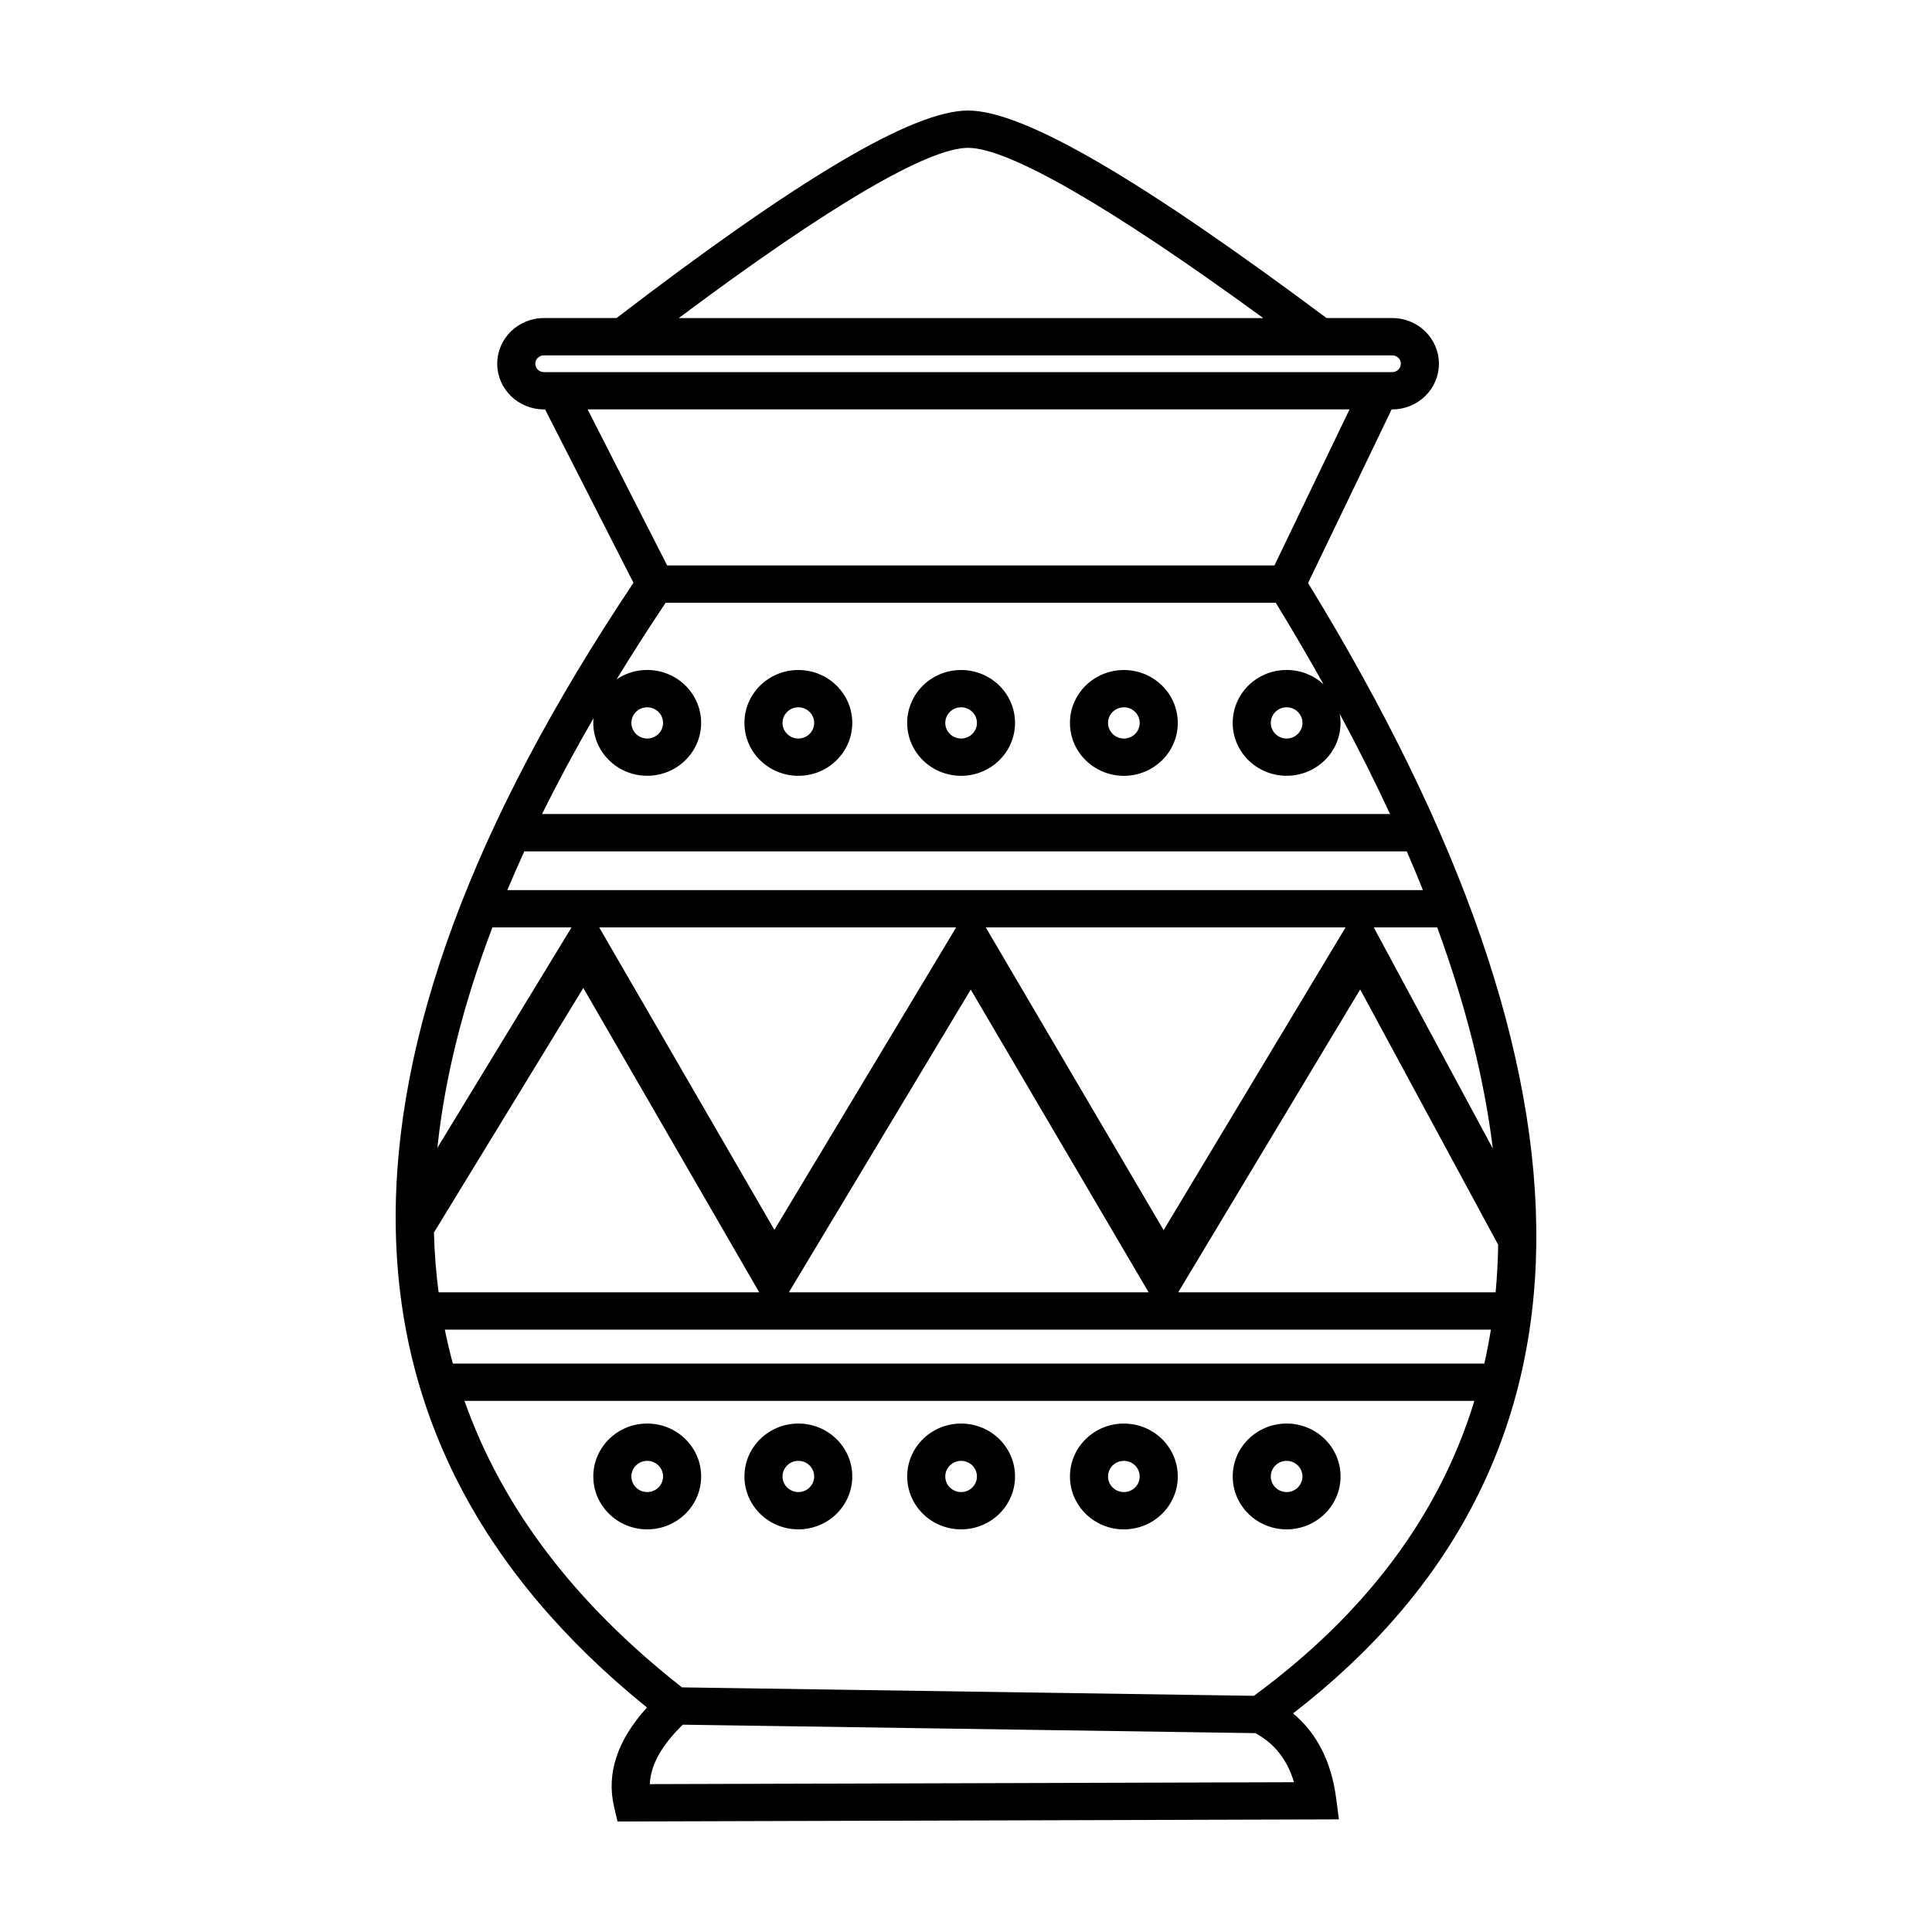 <?xml version="1.0" encoding="UTF-8"?>
<!-- Uploaded to: ICON Repo, www.svgrepo.com, Generator: ICON Repo Mixer Tools -->
<svg fill="#000000" width="800px" height="800px" version="1.1" viewBox="144 144 512 512" xmlns="http://www.w3.org/2000/svg">
 <path d="m499.05 333.18c0.137 0.773 0.207 1.574 0.207 2.387 0 7.738-6.394 14.02-14.289 14.02s-14.289-6.281-14.289-14.02 6.394-14.02 14.289-14.02c3.789 0 7.231 1.445 9.785 3.805-3.965-7.098-8.191-14.305-12.668-21.621h-161.68c-4.586 6.852-8.918 13.613-12.992 20.289 2.305-1.559 5.094-2.473 8.105-2.473 7.894 0 14.289 6.281 14.289 14.02s-6.394 14.02-14.289 14.02-14.289-6.281-14.289-14.02c0-0.414 0.016-0.828 0.055-1.234-4.984 8.617-9.527 17.078-13.629 25.391h224.72c-4.019-8.664-8.457-17.512-13.324-26.543zm-235.04 172.18h273.35c0.672-2.961 1.25-5.961 1.742-9h-277.22c0.613 3.031 1.324 6.031 2.129 9zm3.082 9.883c10.012 28.363 29.234 53.648 57.641 75.926l151.57 2.238c29.652-21.805 49.141-47.832 58.426-78.164zm273.94-41.363-36.57-67.672-48.227 80.27h84.117c0.387-4.133 0.613-8.332 0.68-12.598zm-1.418-25.5c-2.254-18.402-7.168-37.938-14.738-58.613h-16.82zm-39.027-58.613h-95.352l47.141 80.23zm-103.19 0h-94.598l46.426 80.156zm-101.93 0h-20.973c-7.781 20.469-12.637 39.934-14.582 58.414zm-36.469 80.871c0.145 5.371 0.555 10.648 1.238 15.84h84.965l-46.617-80.652zm94.062 15.84h95.336l-47.137-80.23zm133.61 111.59c6.332 5.238 10.164 12.836 11.434 22.531l0.727 5.555-191.18 0.562-0.906-3.84c-2.117-8.973 0.941-17.824 8.707-26.367-87.73-70.961-88.633-170.93-3.574-298.06l-23.426-45.957h-0.32c-6.828 0-12.359-5.418-12.359-12.102 0-6.684 5.531-12.102 12.359-12.102h19.246c48.113-36.824 78.469-54.996 93.172-54.996 14.684 0 45.641 18.168 95.004 54.996h17.414c6.828 0 12.359 5.418 12.359 12.102 0 6.684-5.531 12.102-12.359 12.102h-0.168l-22.145 46.012c81.789 133.57 80.805 234.01-3.984 299.57zm-9.988 5.231-151.74-2.242c-5.723 5.586-8.531 10.797-8.734 15.754l170.72-0.504c-1.816-6.047-5.215-10.301-10.25-13.008zm44.41-223.41c-1.355-3.394-2.785-6.82-4.281-10.273h-233.86c-1.578 3.449-3.082 6.875-4.508 10.273zm-39.352-86.039 19.898-41.355h-201.91l21.078 41.355zm-157.86-65.559h154.9c-41.062-29.949-67.695-45.113-78.23-45.113-10.512 0-36.621 15.16-76.668 45.113zm-35.75 9.883c-1.254 0-2.266 0.992-2.266 2.219 0 1.227 1.012 2.219 2.266 2.219h224.84c1.254 0 2.266-0.992 2.266-2.219 0-1.227-1.012-2.219-2.266-2.219zm27.391 101.54c2.312 0 4.195-1.852 4.195-4.137s-1.883-4.137-4.195-4.137c-2.316 0-4.199 1.852-4.199 4.137s1.883 4.137 4.199 4.137zm40.051 9.883c-7.894 0-14.289-6.281-14.289-14.02s6.394-14.02 14.289-14.02c7.894 0 14.289 6.281 14.289 14.02s-6.394 14.02-14.289 14.02zm0-9.883c2.316 0 4.195-1.852 4.195-4.137s-1.879-4.137-4.195-4.137c-2.312 0-4.195 1.852-4.195 4.137s1.883 4.137 4.195 4.137zm43.133 9.883c-7.894 0-14.289-6.281-14.289-14.02s6.394-14.02 14.289-14.02 14.289 6.281 14.289 14.02-6.394 14.02-14.289 14.02zm0-9.883c2.316 0 4.195-1.852 4.195-4.137s-1.879-4.137-4.195-4.137c-2.312 0-4.195 1.852-4.195 4.137s1.883 4.137 4.195 4.137zm-83.184 209.58c-7.894 0-14.289-6.277-14.289-14.02 0-7.738 6.394-14.02 14.289-14.02s14.289 6.281 14.289 14.02c0 7.742-6.394 14.02-14.289 14.02zm0-9.883c2.312 0 4.195-1.848 4.195-4.137 0-2.285-1.883-4.133-4.195-4.133-2.316 0-4.199 1.848-4.199 4.133 0 2.289 1.883 4.137 4.199 4.137zm40.051 9.883c-7.894 0-14.289-6.277-14.289-14.02 0-7.738 6.394-14.02 14.289-14.02 7.894 0 14.289 6.281 14.289 14.02 0 7.742-6.394 14.02-14.289 14.02zm0-9.883c2.316 0 4.195-1.848 4.195-4.137 0-2.285-1.879-4.133-4.195-4.133-2.312 0-4.195 1.848-4.195 4.133 0 2.289 1.883 4.137 4.195 4.137zm43.133 9.883c-7.894 0-14.289-6.277-14.289-14.02 0-7.738 6.394-14.02 14.289-14.02s14.289 6.281 14.289 14.02c0 7.742-6.394 14.02-14.289 14.02zm0-9.883c2.316 0 4.195-1.848 4.195-4.137 0-2.285-1.879-4.133-4.195-4.133-2.312 0-4.195 1.848-4.195 4.133 0 2.289 1.883 4.137 4.195 4.137zm43.133-189.81c-7.894 0-14.289-6.281-14.289-14.02s6.394-14.02 14.289-14.02c7.894 0 14.289 6.281 14.289 14.02s-6.394 14.02-14.289 14.02zm0-9.883c2.316 0 4.195-1.852 4.195-4.137s-1.879-4.137-4.195-4.137c-2.312 0-4.195 1.852-4.195 4.137s1.883 4.137 4.195 4.137zm0 209.58c-7.894 0-14.289-6.277-14.289-14.02 0-7.738 6.394-14.02 14.289-14.02 7.894 0 14.289 6.281 14.289 14.02 0 7.742-6.394 14.02-14.289 14.02zm0-9.883c2.316 0 4.195-1.848 4.195-4.137 0-2.285-1.879-4.133-4.195-4.133-2.312 0-4.195 1.848-4.195 4.133 0 2.289 1.883 4.137 4.195 4.137zm43.133-199.7c2.316 0 4.195-1.852 4.195-4.137s-1.879-4.137-4.195-4.137c-2.312 0-4.195 1.852-4.195 4.137s1.883 4.137 4.195 4.137zm0 209.58c-7.894 0-14.289-6.277-14.289-14.02 0-7.738 6.394-14.02 14.289-14.02s14.289 6.281 14.289 14.02c0 7.742-6.394 14.02-14.289 14.02zm0-9.883c2.316 0 4.195-1.848 4.195-4.137 0-2.285-1.879-4.133-4.195-4.133-2.312 0-4.195 1.848-4.195 4.133 0 2.289 1.883 4.137 4.195 4.137z"/>
</svg>